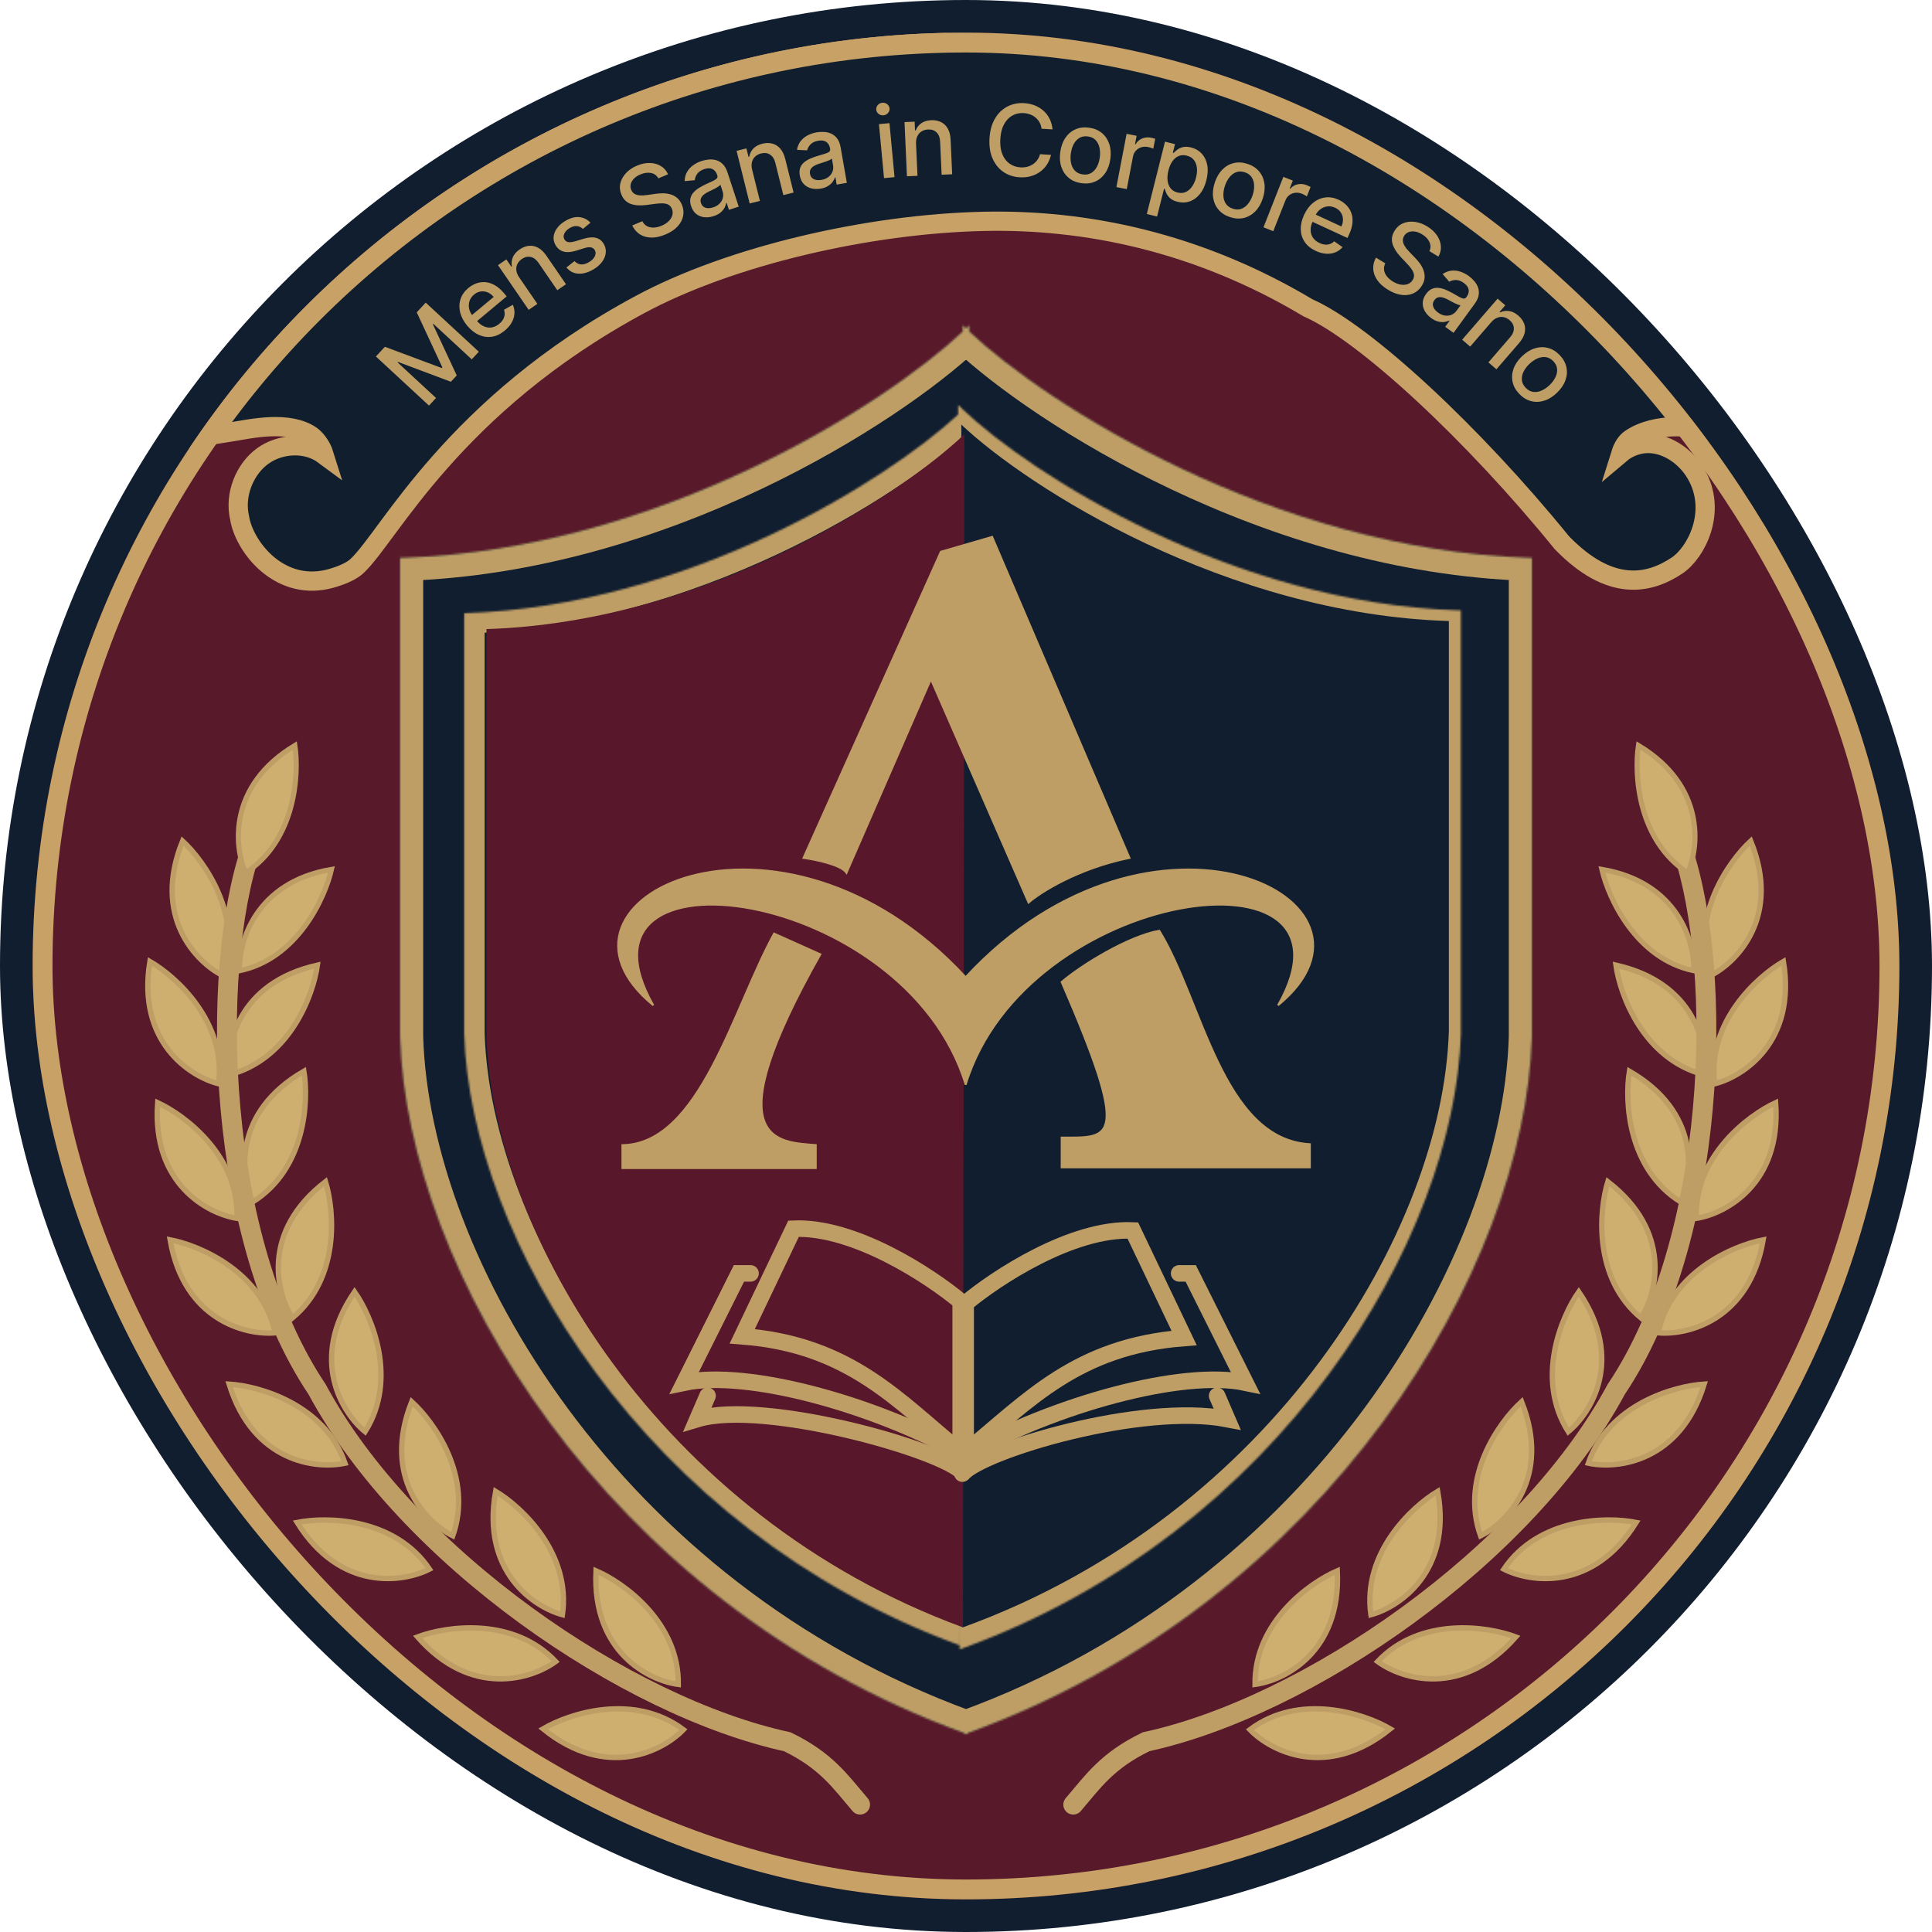 <svg width="1024" height="1024" viewBox="0 0 1024 1024" fill="none" xmlns="http://www.w3.org/2000/svg">
<g clip-path="url(#clip0_377_500)">
<rect width="1024" height="1024" rx="512" fill="#111E2F"/>
<g clip-path="url(#clip1_377_500)">
<rect x="17.3" y="17.3" width="989.4" height="989.4" rx="494.7" fill="#58192B"/>
<mask id="path-4-inside-1_377_500" fill="white">
<path d="M513.752 175.686C534.017 194.814 574.073 223.592 625.921 248.186C678.225 272.995 742.418 293.495 810.275 295.588L811.975 295.641V549.682L811.975 549.708C808.326 672.232 704.143 848.763 513.506 918.385L512.843 918.626V919.244L511.998 918.936L511.153 919.244L511.152 918.626L510.49 918.385C319.853 848.763 215.67 672.232 212.021 549.708L212.02 549.682V295.641L213.721 295.588C281.578 293.495 345.771 272.995 398.075 248.186C449.922 223.592 489.978 194.814 510.243 175.686L510.239 172.344L511.998 174.019L513.757 172.344L513.752 175.686Z"/>
</mask>
<path d="M513.752 175.686C534.017 194.814 574.073 223.592 625.921 248.186C678.225 272.995 742.418 293.495 810.275 295.588L811.975 295.641V549.682L811.975 549.708C808.326 672.232 704.143 848.763 513.506 918.385L512.843 918.626V919.244L511.998 918.936L511.153 919.244L511.152 918.626L510.49 918.385C319.853 848.763 215.67 672.232 212.021 549.708L212.02 549.682V295.641L213.721 295.588C281.578 293.495 345.771 272.995 398.075 248.186C449.922 223.592 489.978 194.814 510.243 175.686L510.239 172.344L511.998 174.019L513.757 172.344L513.752 175.686Z" fill="#111E2F"/>
<path d="M513.752 175.686L501.472 175.668L501.464 180.973L505.323 184.615L513.752 175.686ZM625.921 248.186L620.658 259.28L620.658 259.28L625.921 248.186ZM810.275 295.588L810.656 283.314L810.654 283.314L810.275 295.588ZM811.975 295.641H824.255V283.736L812.356 283.367L811.975 295.641ZM811.975 549.682L824.247 550.136L824.255 549.909V549.682H811.975ZM811.975 549.708L799.703 549.254L799.701 549.298L799.7 549.343L811.975 549.708ZM513.506 918.385L517.704 929.925L517.711 929.922L517.718 929.919L513.506 918.385ZM512.843 918.626L508.645 907.086L500.563 910.026V918.626H512.843ZM512.843 919.244L508.629 930.778L525.122 936.804V919.244H512.843ZM511.998 918.936L516.212 907.401L511.998 905.862L507.784 907.401L511.998 918.936ZM511.153 919.244L498.873 919.264L498.901 936.794L515.367 930.778L511.153 919.244ZM511.152 918.626L523.432 918.607L523.418 910.025L515.356 907.088L511.152 918.626ZM510.49 918.385L506.278 929.919L506.287 929.923L510.49 918.385ZM212.021 549.708L224.296 549.343L224.294 549.298L224.293 549.254L212.021 549.708ZM212.02 549.682H199.741V549.909L199.749 550.136L212.02 549.682ZM212.02 295.641L211.64 283.367L199.741 283.736V295.641H212.02ZM213.721 295.588L213.342 283.314L213.34 283.314L213.721 295.588ZM398.075 248.186L403.338 259.28L403.338 259.28L398.075 248.186ZM510.243 175.686L518.672 184.616L522.529 180.975L522.523 175.671L510.243 175.686ZM510.239 172.344L518.707 163.451L497.926 143.662L497.959 172.358L510.239 172.344ZM511.998 174.019L503.53 182.911L511.998 190.975L520.466 182.911L511.998 174.019ZM513.757 172.344L526.037 172.362L526.078 143.654L505.289 163.451L513.757 172.344ZM513.752 175.686L505.323 184.615C526.67 204.765 567.846 234.229 620.658 259.28L625.921 248.186L631.184 237.091C580.301 212.955 541.364 184.863 522.181 166.756L513.752 175.686ZM625.921 248.186L620.658 259.28C674.009 284.587 739.885 305.702 809.897 307.862L810.275 295.588L810.654 283.314C744.951 281.287 682.441 261.404 631.184 237.091L625.921 248.186ZM810.275 295.588L809.895 307.862L811.595 307.915L811.975 295.641L812.356 283.367L810.656 283.314L810.275 295.588ZM811.975 295.641H799.696V549.682H811.975H824.255V295.641H811.975ZM811.975 549.682L799.704 549.227L799.703 549.254L811.975 549.708L824.246 550.163L824.247 550.136L811.975 549.682ZM811.975 549.708L799.7 549.343C796.208 666.631 695.416 838.877 509.293 906.85L513.506 918.385L517.718 929.919C712.87 858.649 820.444 677.833 824.249 550.074L811.975 549.708ZM513.506 918.385L509.308 906.845L508.645 907.086L512.843 918.626L517.041 930.166L517.704 929.925L513.506 918.385ZM512.843 918.626H500.563V919.244H512.843H525.122V918.626H512.843ZM512.843 919.244L517.056 907.71L516.212 907.401L511.998 918.936L507.784 930.47L508.629 930.778L512.843 919.244ZM511.998 918.936L507.784 907.401L506.94 907.71L511.153 919.244L515.367 930.778L516.212 930.47L511.998 918.936ZM511.153 919.244L523.433 919.225L523.432 918.607L511.152 918.626L498.872 918.645L498.873 919.264L511.153 919.244ZM511.152 918.626L515.356 907.088L514.694 906.847L510.49 918.385L506.287 929.923L506.949 930.164L511.152 918.626ZM510.49 918.385L514.703 906.85C328.58 838.877 227.788 666.631 224.296 549.343L212.021 549.708L199.747 550.074C203.551 677.834 311.126 858.649 506.278 929.919L510.49 918.385ZM212.021 549.708L224.293 549.254L224.292 549.227L212.02 549.682L199.749 550.136L199.75 550.163L212.021 549.708ZM212.02 549.682H224.3V295.641H212.02H199.741V549.682H212.02ZM212.02 295.641L212.401 307.915L214.101 307.862L213.721 295.588L213.34 283.314L211.64 283.367L212.02 295.641ZM213.721 295.588L214.099 307.862C284.111 305.702 349.987 284.587 403.338 259.28L398.075 248.186L392.812 237.091C341.555 261.404 279.045 281.287 213.342 283.314L213.721 295.588ZM398.075 248.186L403.338 259.28C456.15 234.229 497.325 204.765 518.672 184.616L510.243 175.686L501.814 166.756C482.631 184.863 443.694 212.955 392.812 237.091L398.075 248.186ZM510.243 175.686L522.523 175.671L522.519 172.329L510.239 172.344L497.959 172.358L497.963 175.7L510.243 175.686ZM510.239 172.344L501.771 181.237L503.53 182.911L511.998 174.019L520.466 165.126L518.707 163.451L510.239 172.344ZM511.998 174.019L520.466 182.911L522.225 181.237L513.757 172.344L505.289 163.451L503.53 165.126L511.998 174.019ZM513.757 172.344L501.477 172.326L501.472 175.668L513.752 175.686L526.032 175.703L526.037 172.362L513.757 172.344Z" fill="#BF9E65" mask="url(#path-4-inside-1_377_500)"/>
<mask id="path-6-inside-2_377_500" fill="white">
<path d="M510.456 217.121C528.195 234.01 563.794 259.687 609.995 281.602C656.185 303.512 712.876 321.616 772.802 323.464L774.303 323.51V547.881C771.081 656.084 679.075 811.982 510.72 873.466L508.642 874.225L508.639 872.013L508.612 850.87L508.587 872.011C340.801 810.735 249.223 655.378 246.021 547.835V325.013C364.728 321.351 470.62 254.208 507.84 219.696L507.839 218.245L507.834 214.625L510.456 217.121Z"/>
</mask>
<path d="M510.456 217.121L517.934 209.267L517.933 209.267L510.456 217.121ZM609.995 281.602L605.347 291.4L605.347 291.4L609.995 281.602ZM772.802 323.464L772.467 334.303L772.47 334.304L772.802 323.464ZM774.303 323.51H785.147V312.992L774.634 312.671L774.303 323.51ZM774.303 547.881L785.142 548.204L785.147 548.043V547.881H774.303ZM510.72 873.466L514.439 883.653L514.44 883.652L510.72 873.466ZM508.642 874.225L497.797 874.239L497.818 889.722L512.361 884.412L508.642 874.225ZM508.639 872.013L497.794 872.026L497.794 872.027L508.639 872.013ZM508.612 850.87L519.457 850.857L497.768 850.857L508.612 850.87ZM508.587 872.011L504.867 882.197L519.413 887.51L519.431 872.024L508.587 872.011ZM246.021 547.835H235.177V547.997L235.182 548.158L246.021 547.835ZM246.021 325.013L245.687 314.174L235.177 314.498V325.013H246.021ZM507.84 219.696L515.213 227.647L518.687 224.426L518.684 219.688L507.84 219.696ZM507.839 218.245L518.683 218.238L518.683 218.231L507.839 218.245ZM507.834 214.625L515.311 206.771L496.955 189.297L496.989 214.64L507.834 214.625ZM510.456 217.121L502.978 224.975C521.689 242.79 558.293 269.08 605.347 291.4L609.995 281.602L614.643 271.804C569.296 250.294 534.701 225.231 517.934 209.267L510.456 217.121ZM609.995 281.602L605.347 291.4C652.462 313.748 710.638 332.396 772.467 334.303L772.802 323.464L773.136 312.625C715.113 310.835 659.909 293.275 614.643 271.804L609.995 281.602ZM772.802 323.464L772.47 334.304L773.971 334.349L774.303 323.51L774.634 312.671L773.133 312.625L772.802 323.464ZM774.303 323.51H763.458V547.881H774.303H785.147V323.51H774.303ZM774.303 547.881L763.463 547.558C760.379 651.138 671.368 803.251 506.999 863.28L510.72 873.466L514.44 883.652C686.782 820.712 781.783 661.031 785.142 548.204L774.303 547.881ZM510.72 873.466L507 863.279L504.922 864.038L508.642 874.225L512.361 884.412L514.439 883.653L510.72 873.466ZM508.642 874.225L519.486 874.21L519.483 871.999L508.639 872.013L497.794 872.027L497.797 874.239L508.642 874.225ZM508.639 872.013L519.483 871.999L519.457 850.857L508.612 850.87L497.768 850.884L497.794 872.026L508.639 872.013ZM508.612 850.87L497.768 850.857L497.742 871.998L508.587 872.011L519.431 872.024L519.457 850.883L508.612 850.87ZM508.587 872.011L512.307 861.825C348.508 802.004 259.925 650.432 256.861 547.512L246.021 547.835L235.182 548.158C238.521 660.324 333.094 819.465 504.867 882.197L508.587 872.011ZM246.021 547.835H256.866V325.013H246.021H235.177V547.835H246.021ZM246.021 325.013L246.356 335.852C368.391 332.088 476.668 263.39 515.213 227.647L507.84 219.696L500.466 211.744C464.573 245.027 361.066 310.615 245.687 314.174L246.021 325.013ZM507.84 219.696L518.684 219.688L518.683 218.238L507.839 218.245L496.994 218.253L496.995 219.703L507.84 219.696ZM507.839 218.245L518.683 218.231L518.678 214.611L507.834 214.625L496.989 214.64L496.994 218.26L507.839 218.245ZM507.834 214.625L500.357 222.48L502.979 224.976L510.456 217.121L517.933 209.267L515.311 206.771L507.834 214.625Z" fill="#BF9E65" mask="url(#path-6-inside-2_377_500)"/>
<path d="M767.921 329.156C649.796 325.535 544.603 258.239 509.521 225.044L510.307 862.544C674.929 802.792 764.78 651.301 767.921 546.434V329.156Z" fill="#111E2F"/>
<path d="M257.853 333.423C373.648 329.831 476.764 263.073 511.153 230.144L510.383 862.544C349.011 803.27 260.933 652.991 257.853 548.963V333.423Z" fill="#58172B"/>
<path d="M509.188 689.831V769.649C475.857 742.458 450.42 712.636 393.407 708.25L420.598 651.238C452.876 649.834 493.107 676.382 509.188 689.831Z" stroke="#BF9E65" stroke-width="8.771" stroke-linecap="round"/>
<path d="M511.819 690.744V769.649C545.15 742.471 570.587 713.538 627.6 709.154L600.409 652.168C568.131 650.765 527.9 677.301 511.819 690.744Z" stroke="#BF9E65" stroke-width="8.771" stroke-linecap="round"/>
<path d="M624.969 674.92H631.109L660.054 732.81C626.723 725.793 559.184 744.213 510.942 771.404" stroke="#BF9E65" stroke-width="8.771" stroke-linecap="round"/>
<path d="M397.793 674.92H391.653L362.708 732.81C396.038 725.793 463.577 744.213 511.819 771.404" stroke="#BF9E65" stroke-width="8.771" stroke-linecap="round"/>
<path d="M375.019 739.827L369.723 752.107C404.808 741.581 499.86 768.356 510.452 780.636" stroke="#BF9E65" stroke-width="8.771" stroke-linecap="round"/>
<path d="M645.108 739.827L650.403 752.107C604.793 743.335 520.655 768.772 510.063 781.052" stroke="#BF9E65" stroke-width="8.771" stroke-linecap="round"/>
<path d="M511.819 517.942C610.619 411.086 745.913 476.775 677.376 532.831C727.22 445.245 543.863 469.769 511.819 574.873V517.942Z" fill="#BF9E65"/>
<path d="M511.819 517.942C610.619 411.086 745.913 476.775 677.376 532.831C727.22 445.245 543.863 469.769 511.819 574.873V517.942Z" stroke="#BF9E65"/>
<path d="M511.819 517.942C413.019 411.086 277.726 476.775 346.263 532.831C296.418 445.245 479.776 469.769 511.819 574.873V517.942Z" fill="#BF9E65"/>
<path d="M511.819 517.942C413.019 411.086 277.726 476.775 346.263 532.831C296.418 445.245 479.776 469.769 511.819 574.873V517.942Z" stroke="#BF9E65"/>
<path d="M598.655 454.707C571.288 460.32 551.582 472.834 545.15 478.389L493.399 359.977L448.666 462.601C445.859 458.391 432.293 455.584 425.861 454.707L498.662 292.438L525.853 284.544L598.655 454.707Z" fill="#BF9E65"/>
<path d="M614.443 493.3C598.304 496.107 573.218 511.428 562.693 520.491C599.532 605.573 589.006 602.941 562.693 602.941V618.73H694.262V606.45C647.774 603.818 637.248 530.14 614.443 493.3Z" fill="#BF9E65"/>
<path d="M598.655 454.707C571.288 460.32 551.582 472.834 545.15 478.389L493.399 359.977L448.666 462.601C445.859 458.391 432.293 455.584 425.861 454.707L498.662 292.438L525.853 284.544L598.655 454.707Z" stroke="#BF9E65"/>
<path d="M614.443 493.3C598.304 496.107 573.218 511.428 562.693 520.491C599.532 605.573 589.006 602.941 562.693 602.941V618.73H694.262V606.45C647.774 603.818 637.248 530.14 614.443 493.3Z" stroke="#BF9E65"/>
<path d="M329.377 619.607V606.45C370.602 606.45 388.144 533.648 410.072 494.177L435.509 505.58C378.496 606.45 412.704 604.696 432.878 606.45V619.607H329.377Z" fill="#BF9E65"/>
<g filter="url(#filter0_d_377_500)">
<path d="M175.691 453.987C172.212 469.231 157.603 501.316 126.997 507.703C126.382 492.651 135.259 460.834 175.691 453.987Z" fill="#CFAF70" stroke="#BF9E65" stroke-width="2.721" stroke-linecap="round"/>
<path d="M96.785 438.976C108.542 449.806 129.239 479.216 117.969 510.21C104.109 503.192 80.468 479.121 96.785 438.976Z" fill="#CFAF70" stroke="#BF9E65" stroke-width="2.847" stroke-linecap="round"/>
<path d="M79.466 502.813C93.326 510.78 120.011 534.892 115.871 567.609C100.802 563.826 72.424 545.569 79.466 502.813Z" fill="#CFAF70" stroke="#BF9E65" stroke-width="2.847" stroke-linecap="round"/>
<path d="M83.586 577.656C98.102 584.355 126.833 605.992 125.628 638.949C110.281 636.523 80.388 620.87 83.586 577.656Z" fill="#CFAF70" stroke="#BF9E65" stroke-width="2.847" stroke-linecap="round"/>
<path d="M90.177 650.339C105.885 653.322 139.004 667.355 145.825 699.621C130.348 700.985 97.551 693.039 90.177 650.339Z" fill="#CFAF70" stroke="#BF9E65" stroke-width="2.847" stroke-linecap="round"/>
<path d="M121.458 726.816C137.415 727.804 172.036 737.568 182.857 768.722C167.674 772.018 134.138 768.252 121.458 726.816Z" fill="#CFAF70" stroke="#BF9E65" stroke-width="2.847" stroke-linecap="round"/>
<path d="M157.509 800.13C173.185 796.988 209.154 797.537 227.617 824.867C213.79 831.951 180.411 836.921 157.509 800.13Z" fill="#CFAF70" stroke="#BF9E65" stroke-width="2.847" stroke-linecap="round"/>
<path d="M221.31 860.801C236.269 855.159 271.85 849.87 294.504 873.846C282.01 883.077 249.879 893.392 221.31 860.801Z" fill="#CFAF70" stroke="#BF9E65" stroke-width="2.847" stroke-linecap="round"/>
<path d="M287.853 909.529C301.634 901.427 335.798 890.167 362.2 909.943C351.458 921.164 321.55 936.79 287.853 909.529Z" fill="#CFAF70" stroke="#BF9E65" stroke-width="2.847" stroke-linecap="round"/>
<path d="M315.911 825.767C330.594 832.091 359.87 852.985 359.511 885.961C344.108 883.93 313.822 869.048 315.911 825.767Z" fill="#CFAF70" stroke="#BF9E65" stroke-width="2.847" stroke-linecap="round"/>
<path d="M262.71 783.665C276.443 791.848 302.745 816.377 298.09 849.025C283.082 845.005 254.996 826.304 262.71 783.665Z" fill="#CFAF70" stroke="#BF9E65" stroke-width="2.847" stroke-linecap="round"/>
<path d="M218.228 736.134C230.071 746.871 250.999 776.115 239.975 807.198C226.06 800.29 202.229 776.406 218.228 736.134Z" fill="#CFAF70" stroke="#BF9E65" stroke-width="2.847" stroke-linecap="round"/>
<path d="M187.926 677.91C197.115 690.988 211.094 724.118 193.499 752.015C181.445 742.216 163.455 713.677 187.926 677.91Z" fill="#CFAF70" stroke="#BF9E65" stroke-width="2.847" stroke-linecap="round"/>
<path d="M172.513 619.523C177.223 634.795 180.31 670.619 154.971 691.74C146.524 678.705 138.207 646.014 172.513 619.523Z" fill="#CFAF70" stroke="#BF9E65" stroke-width="2.847" stroke-linecap="round"/>
<path d="M161.066 560.988C163.688 576.752 161.946 612.666 134.006 630.205C127.381 616.157 123.519 582.647 161.066 560.988Z" fill="#CFAF70" stroke="#BF9E65" stroke-width="2.847" stroke-linecap="round"/>
<path d="M168.221 504.75C166.026 520.58 153.663 554.346 121.765 562.771C119.627 547.389 125.924 514.25 168.221 504.75Z" fill="#CFAF70" stroke="#BF9E65" stroke-width="2.847" stroke-linecap="round"/>
<path d="M132.937 443.584C111 508.492 114.507 649.709 168.037 729.528C216.051 818.552 332.135 897.936 417.255 916.356C438.074 926.472 445.336 937.407 455.866 949.687" stroke="#BF9E65" stroke-width="10.525" stroke-linecap="round"/>
<path d="M156.286 388.329C158.611 403.612 156.648 438.5 130.193 455.79C124.085 442.211 120.753 409.709 156.286 388.329Z" fill="#CFAF70" stroke="#BF9E65" stroke-width="2.722" stroke-linecap="round"/>
</g>
<g filter="url(#filter1_d_377_500)">
<path d="M849.017 453.987C852.496 469.231 867.105 501.316 897.711 507.703C898.326 492.651 889.449 460.834 849.017 453.987Z" fill="#CFAF70" stroke="#BF9E65" stroke-width="2.721" stroke-linecap="round"/>
<path d="M927.923 438.976C916.166 449.806 895.469 479.216 906.739 510.21C920.599 503.192 944.24 479.121 927.923 438.976Z" fill="#CFAF70" stroke="#BF9E65" stroke-width="2.847" stroke-linecap="round"/>
<path d="M945.242 502.813C931.382 510.78 904.696 534.892 908.837 567.609C923.906 563.826 952.283 545.569 945.242 502.813Z" fill="#CFAF70" stroke="#BF9E65" stroke-width="2.847" stroke-linecap="round"/>
<path d="M941.121 577.656C926.606 584.355 897.875 605.992 899.08 638.949C914.426 636.523 944.32 620.87 941.121 577.656Z" fill="#CFAF70" stroke="#BF9E65" stroke-width="2.847" stroke-linecap="round"/>
<path d="M934.53 650.339C918.823 653.322 885.703 667.355 878.882 699.621C894.359 700.985 927.157 693.039 934.53 650.339Z" fill="#CFAF70" stroke="#BF9E65" stroke-width="2.847" stroke-linecap="round"/>
<path d="M903.25 726.816C887.292 727.804 852.671 737.568 841.85 768.722C857.033 772.018 890.57 768.252 903.25 726.816Z" fill="#CFAF70" stroke="#BF9E65" stroke-width="2.847" stroke-linecap="round"/>
<path d="M867.199 800.13C851.522 796.988 815.554 797.537 797.091 824.867C810.917 831.951 844.296 836.921 867.199 800.13Z" fill="#CFAF70" stroke="#BF9E65" stroke-width="2.847" stroke-linecap="round"/>
<path d="M803.397 860.801C788.439 855.159 752.857 849.87 730.204 873.846C742.698 883.077 774.829 893.392 803.397 860.801Z" fill="#CFAF70" stroke="#BF9E65" stroke-width="2.847" stroke-linecap="round"/>
<path d="M736.855 909.529C723.073 901.427 688.91 890.167 662.508 909.943C673.25 921.164 703.158 936.79 736.855 909.529Z" fill="#CFAF70" stroke="#BF9E65" stroke-width="2.847" stroke-linecap="round"/>
<path d="M708.797 825.767C694.114 832.091 664.838 852.985 665.196 885.961C680.6 883.93 710.885 869.048 708.797 825.767Z" fill="#CFAF70" stroke="#BF9E65" stroke-width="2.847" stroke-linecap="round"/>
<path d="M761.998 783.665C748.265 791.848 721.963 816.377 726.618 849.025C741.626 845.005 769.712 826.304 761.998 783.665Z" fill="#CFAF70" stroke="#BF9E65" stroke-width="2.847" stroke-linecap="round"/>
<path d="M806.479 736.134C794.637 746.871 773.708 776.115 784.733 807.198C798.648 800.29 822.479 776.406 806.479 736.134Z" fill="#CFAF70" stroke="#BF9E65" stroke-width="2.847" stroke-linecap="round"/>
<path d="M836.781 677.91C827.592 690.988 813.613 724.118 831.209 752.015C843.263 742.216 861.253 713.677 836.781 677.91Z" fill="#CFAF70" stroke="#BF9E65" stroke-width="2.847" stroke-linecap="round"/>
<path d="M852.195 619.523C847.484 634.795 844.398 670.619 869.736 691.74C878.183 678.705 886.501 646.014 852.195 619.523Z" fill="#CFAF70" stroke="#BF9E65" stroke-width="2.847" stroke-linecap="round"/>
<path d="M863.642 560.988C861.02 576.752 862.762 612.666 890.702 630.205C897.326 616.157 901.189 582.647 863.642 560.988Z" fill="#CFAF70" stroke="#BF9E65" stroke-width="2.847" stroke-linecap="round"/>
<path d="M856.487 504.75C858.681 520.58 871.045 554.346 902.943 562.771C905.081 547.389 898.783 514.25 856.487 504.75Z" fill="#CFAF70" stroke="#BF9E65" stroke-width="2.847" stroke-linecap="round"/>
<path d="M891.77 443.584C913.708 508.492 910.2 649.709 856.67 729.528C808.656 818.552 692.573 897.936 607.453 916.356C586.634 926.472 579.372 937.407 568.842 949.687" stroke="#BF9E65" stroke-width="10.525" stroke-linecap="round"/>
<path d="M868.421 388.329C866.096 403.612 868.06 438.5 894.515 455.79C900.623 442.211 903.955 409.709 868.421 388.329Z" fill="#CFAF70" stroke="#BF9E65" stroke-width="2.722" stroke-linecap="round"/>
</g>
<path d="M116.958 220.906C232.235 71.071 393.71 0.403 556.418 13.805L558.332 13.966L558.493 13.98L558.653 14.004C604.91 20.98 634.185 25.607 660.938 33.575C687.787 41.573 711.939 52.884 748.154 72.992C795.212 97.374 835.668 135.045 864.133 166.263C878.398 181.909 889.712 196 897.398 206.103C901.242 211.155 904.182 215.215 906.135 217.98C907.111 219.361 907.844 220.423 908.321 221.128C908.557 221.477 908.742 221.753 908.865 221.943C908.911 222.013 908.999 222.15 909.078 222.282C909.097 222.314 909.153 222.411 909.218 222.534C909.255 222.607 909.348 222.803 909.403 222.93C909.509 223.205 909.78 224.454 909.771 225.44C908.052 228.746 903.081 229.738 901.756 229.067C901.459 228.84 901.064 228.479 900.951 228.361C900.92 228.327 900.892 228.293 900.865 228.262C900.794 228.217 900.639 228.124 900.363 227.998C899.735 227.712 898.78 227.388 897.49 227.092C894.92 226.502 891.453 226.121 887.54 226.171C879.617 226.273 870.743 228.121 864.218 232.585C861.954 234.134 860.195 236.813 859.098 240.316C862.243 237.66 865.814 236.298 868.662 235.623C880.155 232.9 892.584 240.31 898.89 251.095C904.862 261.309 904.672 271.992 901.941 280.682C899.273 289.174 893.991 296.36 888.798 299.79C881.781 304.424 872.96 308.327 862.355 307.32C851.761 306.313 840.356 300.501 827.936 287.756L827.774 287.591L827.629 287.411C804.58 259.03 778.607 231.296 754.521 208.951C730.293 186.476 708.415 169.87 693.521 163.261L693.242 163.137L692.979 162.98C634.319 128.006 574.843 116.15 521.455 117.315C460.285 118.649 387.197 135.599 339.312 161.347C289.634 188.058 256.305 218.823 233.396 244.735C221.929 257.703 213.059 269.471 206.001 278.991C199.132 288.257 193.549 296.032 189.048 300.164C186.682 302.337 183.018 303.995 179.977 305.117C176.812 306.285 173.432 307.188 170.996 307.549C158.059 309.601 147.425 304.398 140.009 297.388C132.823 290.596 128.164 281.666 127.047 274.738C124.034 262.204 129.763 248.543 139.267 241.685C148.251 235.201 162.087 233.927 171.894 241.217C170.189 235.69 166.636 232.049 164.87 230.841C159.196 226.959 151.594 225.857 143.454 226.168C135.303 226.48 127.668 228.126 121.795 229.053L109.154 231.049L116.958 220.906Z" fill="#101E2E" stroke="#C7A166" stroke-width="10.2" stroke-linecap="round"/>
<path d="M199.24 188.949L204.005 183.797L234.162 195.07L234.467 194.741L220.881 165.552L225.646 160.4L253.783 186.426L250.047 190.465L229.686 171.632L229.445 171.893L242.089 198.986L238.988 202.338L210.979 191.829L210.738 192.09L231.112 210.935L227.376 214.974L199.24 188.949ZM267.58 175.178C265.406 176.993 263.145 178.091 260.799 178.474C258.454 178.838 256.148 178.528 253.881 177.545C251.615 176.543 249.526 174.898 247.615 172.609C245.729 170.349 244.487 168.005 243.891 165.577C243.304 163.141 243.369 160.804 244.084 158.566C244.809 156.319 246.196 154.34 248.246 152.629C249.491 151.59 250.87 150.789 252.382 150.225C253.894 149.662 255.483 149.433 257.148 149.538C258.812 149.644 260.5 150.177 262.212 151.137C263.916 152.088 265.603 153.564 267.274 155.566L268.545 157.089L251.003 171.732L248.317 168.513L261.649 157.384C260.706 156.254 259.64 155.445 258.453 154.957C257.258 154.46 256.032 154.305 254.775 154.493C253.527 154.673 252.348 155.227 251.237 156.154C250.03 157.161 249.224 158.338 248.82 159.683C248.417 161.011 248.367 162.353 248.67 163.709C248.974 165.047 249.586 166.267 250.506 167.369L252.604 169.883C253.836 171.358 255.142 172.397 256.522 172.999C257.912 173.594 259.305 173.773 260.699 173.535C262.086 173.288 263.406 172.641 264.661 171.593C265.475 170.914 266.121 170.179 266.6 169.39C267.07 168.591 267.354 167.753 267.451 166.875C267.548 165.998 267.437 165.107 267.12 164.202L271.798 161.541C272.472 163.01 272.763 164.546 272.671 166.15C272.582 167.736 272.113 169.306 271.264 170.86C270.417 172.395 269.189 173.835 267.58 175.178ZM275.166 146.992L284.823 161.065L280.209 164.231L263.945 140.529L268.373 137.49L271.021 141.348L271.314 141.146C270.998 139.517 271.16 137.923 271.8 136.364C272.45 134.798 273.665 133.405 275.445 132.183C277.06 131.075 278.708 130.444 280.387 130.29C282.06 130.126 283.686 130.478 285.265 131.346C286.845 132.214 288.305 133.625 289.646 135.58L299.991 150.656L295.377 153.822L285.414 139.302C284.235 137.584 282.866 136.548 281.307 136.195C279.742 135.832 278.177 136.187 276.614 137.26C275.544 137.994 274.751 138.879 274.235 139.913C273.73 140.941 273.543 142.068 273.673 143.295C273.807 144.504 274.305 145.737 275.166 146.992ZM312.964 118.024L308.996 121.309C308.492 120.849 307.894 120.478 307.203 120.196C306.523 119.908 305.754 119.792 304.897 119.848C304.039 119.905 303.106 120.219 302.097 120.792C300.719 121.574 299.744 122.536 299.173 123.678C298.596 124.809 298.581 125.858 299.129 126.823C299.603 127.659 300.295 128.156 301.202 128.315C302.11 128.474 303.346 128.325 304.908 127.868L309.397 126.526C311.999 125.752 314.178 125.598 315.935 126.064C317.692 126.53 319.072 127.647 320.076 129.416C320.926 130.913 321.249 132.494 321.046 134.159C320.848 135.806 320.167 137.398 319.002 138.935C317.847 140.465 316.261 141.803 314.243 142.948C311.444 144.537 308.821 145.237 306.375 145.048C303.923 144.847 301.868 143.754 300.21 141.768L304.507 138.382C305.496 139.442 306.625 140.028 307.893 140.14C309.156 140.241 310.519 139.876 311.984 139.045C313.579 138.139 314.666 137.085 315.245 135.881C315.818 134.666 315.831 133.576 315.282 132.61C314.839 131.829 314.173 131.339 313.286 131.14C312.409 130.935 311.297 131.035 309.949 131.441L305.191 132.916C302.557 133.708 300.351 133.841 298.574 133.314C296.809 132.782 295.421 131.625 294.411 129.846C293.573 128.37 293.253 126.845 293.449 125.27C293.645 123.696 294.295 122.186 295.398 120.743C296.495 119.288 297.981 118.028 299.859 116.962C302.56 115.429 305.019 114.808 307.236 115.099C309.447 115.379 311.356 116.354 312.964 118.024ZM348.942 94.53C348.072 92.973 346.782 92.026 345.071 91.688C343.355 91.339 341.485 91.589 339.46 92.438C338.01 93.046 336.853 93.802 335.987 94.706C335.117 95.599 334.555 96.565 334.301 97.605C334.054 98.629 334.14 99.641 334.56 100.642C334.912 101.482 335.412 102.125 336.058 102.571C336.717 103.012 337.455 103.304 338.273 103.448C339.098 103.576 339.942 103.621 340.806 103.583C341.664 103.534 342.475 103.451 343.238 103.334L347.066 102.784C348.309 102.588 349.622 102.477 351.005 102.451C352.388 102.426 353.748 102.587 355.083 102.933C356.419 103.279 357.636 103.892 358.735 104.77C359.846 105.644 360.734 106.875 361.4 108.462C362.239 110.464 362.467 112.459 362.083 114.447C361.71 116.429 360.734 118.279 359.155 119.997C357.587 121.71 355.422 123.145 352.661 124.303C350.014 125.413 347.549 125.953 345.263 125.924C342.978 125.895 340.966 125.338 339.226 124.255C337.482 123.16 336.106 121.573 335.098 119.492L340.448 117.249C341.087 118.482 341.948 119.373 343.03 119.92C344.118 120.451 345.319 120.685 346.632 120.622C347.951 120.542 349.295 120.215 350.665 119.641C352.172 119.009 353.413 118.211 354.389 117.247C355.372 116.267 356.024 115.209 356.345 114.072C356.662 112.925 356.58 111.776 356.097 110.625C355.658 109.578 354.999 108.847 354.121 108.43C353.255 108.009 352.223 107.792 351.028 107.779C349.843 107.762 348.548 107.852 347.143 108.049L342.489 108.661C339.335 109.077 336.616 108.885 334.332 108.084C332.06 107.278 330.407 105.644 329.374 103.182C328.52 101.145 328.327 99.136 328.795 97.154C329.263 95.172 330.264 93.366 331.798 91.735C333.328 90.092 335.278 88.774 337.648 87.78C340.042 86.776 342.329 86.311 344.511 86.383C346.704 86.451 348.638 87 350.314 88.028C351.986 89.046 353.242 90.494 354.085 92.373L348.942 94.53ZM378.264 114.546C376.533 115.115 374.863 115.308 373.254 115.128C371.642 114.935 370.224 114.357 369.001 113.392C367.79 112.424 366.891 111.045 366.303 109.255C365.797 107.715 365.677 106.349 365.943 105.159C366.208 103.968 366.75 102.917 367.567 102.006C368.383 101.094 369.365 100.285 370.513 99.58C371.66 98.875 372.854 98.234 374.096 97.655C375.669 96.928 376.946 96.338 377.927 95.885C378.903 95.42 379.576 94.969 379.945 94.533C380.314 94.097 380.393 93.558 380.183 92.918L380.142 92.794C379.632 91.241 378.799 90.182 377.641 89.617C376.496 89.047 375.063 89.045 373.345 89.609C371.555 90.197 370.275 91.057 369.504 92.19C368.742 93.307 368.322 94.41 368.247 95.499L362.877 96.001C362.924 94.147 363.35 92.524 364.153 91.131C364.964 89.722 366.041 88.541 367.382 87.588C368.72 86.624 370.213 85.871 371.861 85.33C372.951 84.972 374.15 84.722 375.456 84.582C376.771 84.426 378.072 84.511 379.361 84.837C380.662 85.158 381.862 85.834 382.962 86.865C384.058 87.884 384.933 89.389 385.587 91.38L391.543 109.516L386.351 111.221L385.125 107.487L384.911 107.557C384.793 108.358 384.5 109.203 384.03 110.092C383.561 110.982 382.858 111.823 381.924 112.616C380.989 113.408 379.769 114.052 378.264 114.546ZM378.018 109.9C379.488 109.417 380.649 108.714 381.502 107.791C382.366 106.863 382.917 105.842 383.154 104.726C383.4 103.595 383.346 102.49 382.992 101.412L381.836 97.891C381.708 98.143 381.399 98.441 380.908 98.786C380.426 99.116 379.86 99.453 379.211 99.797C378.559 100.129 377.922 100.45 377.301 100.759C376.677 101.056 376.155 101.306 375.736 101.509C374.747 101.978 373.877 102.507 373.125 103.096C372.384 103.68 371.855 104.347 371.536 105.095C371.225 105.827 371.225 106.668 371.536 107.616C371.968 108.932 372.781 109.768 373.975 110.124C375.165 110.469 376.513 110.394 378.018 109.9ZM398.651 89.936L402.769 106.499L397.339 107.849L390.403 79.953L395.615 78.657L396.744 83.198L397.089 83.112C397.364 81.475 398.074 80.039 399.219 78.802C400.376 77.563 402.003 76.683 404.097 76.162C405.998 75.69 407.762 75.675 409.39 76.119C411.014 76.551 412.414 77.45 413.589 78.816C414.765 80.183 415.638 82.016 416.21 84.316L420.622 102.06L415.192 103.41L410.942 86.32C410.44 84.298 409.52 82.849 408.184 81.973C406.844 81.085 405.255 80.869 403.414 81.327C402.155 81.64 401.103 82.191 400.258 82.98C399.424 83.765 398.854 84.756 398.547 85.95C398.249 87.13 398.284 88.459 398.651 89.936ZM434.98 99.977C433.185 100.29 431.505 100.242 429.939 99.832C428.37 99.41 427.051 98.634 425.979 97.504C424.92 96.372 424.228 94.878 423.904 93.022C423.624 91.424 423.701 90.056 424.135 88.916C424.569 87.776 425.256 86.814 426.195 86.029C427.135 85.244 428.223 84.585 429.46 84.052C430.696 83.519 431.97 83.056 433.282 82.662C434.944 82.169 436.292 81.768 437.328 81.461C438.361 81.141 439.092 80.791 439.519 80.412C439.947 80.034 440.103 79.512 439.987 78.849L439.964 78.72C439.683 77.11 439.01 75.942 437.946 75.216C436.894 74.488 435.477 74.28 433.695 74.591C431.839 74.916 430.449 75.583 429.523 76.594C428.608 77.59 428.035 78.621 427.803 79.687L422.417 79.413C422.731 77.585 423.385 76.04 424.38 74.776C425.385 73.499 426.62 72.485 428.085 71.735C429.547 70.972 431.133 70.442 432.841 70.143C433.972 69.945 435.194 69.871 436.507 69.92C437.83 69.955 439.106 70.225 440.335 70.733C441.575 71.238 442.666 72.079 443.607 73.257C444.545 74.423 445.195 76.038 445.556 78.103L448.844 96.906L443.461 97.848L442.784 93.976L442.563 94.015C442.331 94.79 441.919 95.584 441.326 96.397C440.734 97.21 439.918 97.942 438.879 98.592C437.84 99.242 436.541 99.704 434.98 99.977ZM435.404 95.343C436.928 95.076 438.178 94.547 439.155 93.756C440.143 92.963 440.835 92.031 441.231 90.961C441.636 89.877 441.742 88.776 441.546 87.657L440.908 84.007C440.745 84.238 440.397 84.489 439.861 84.76C439.336 85.017 438.728 85.269 438.037 85.516C437.343 85.751 436.667 85.977 436.009 86.194C435.348 86.398 434.795 86.571 434.351 86.712C433.306 87.034 432.368 87.432 431.539 87.906C430.723 88.378 430.103 88.962 429.679 89.656C429.266 90.337 429.146 91.168 429.318 92.151C429.556 93.516 430.241 94.46 431.371 94.984C432.499 95.496 433.844 95.616 435.404 95.343ZM468.546 94.415L465.867 65.794L471.438 65.273L474.117 93.893L468.546 94.415ZM468.267 61.115C467.298 61.206 466.436 60.961 465.68 60.38C464.935 59.785 464.52 59.035 464.435 58.128C464.349 57.209 464.617 56.394 465.24 55.684C465.874 54.961 466.676 54.554 467.644 54.463C468.613 54.372 469.47 54.624 470.215 55.218C470.971 55.799 471.392 56.549 471.478 57.469C471.563 58.375 471.289 59.191 470.655 59.914C470.032 60.624 469.236 61.024 468.267 61.115ZM485.522 76.136L486.289 93.186L480.699 93.437L479.408 64.721L484.774 64.48L484.984 69.154L485.339 69.138C485.931 67.587 486.911 66.32 488.278 65.334C489.657 64.348 491.425 63.806 493.581 63.709C495.538 63.621 497.27 63.956 498.778 64.712C500.285 65.456 501.48 66.614 502.362 68.185C503.245 69.757 503.739 71.726 503.846 74.094L504.667 92.36L499.077 92.611L498.286 75.019C498.192 72.937 497.577 71.335 496.44 70.212C495.302 69.077 493.786 68.552 491.892 68.637C490.596 68.695 489.455 69.028 488.471 69.634C487.499 70.24 486.745 71.098 486.208 72.208C485.682 73.306 485.454 74.615 485.522 76.136ZM557.866 68.583L552.038 68.233C551.889 66.974 551.537 65.853 550.984 64.87C550.431 63.887 549.732 63.039 548.887 62.325C548.043 61.612 547.082 61.055 546.007 60.653C544.943 60.251 543.801 60.014 542.581 59.94C540.377 59.808 538.369 60.243 536.559 61.247C534.762 62.252 533.294 63.794 532.157 65.876C531.031 67.958 530.376 70.543 530.191 73.632C530.003 76.745 530.344 79.403 531.211 81.605C532.091 83.808 533.37 85.509 535.048 86.71C536.725 87.911 538.654 88.577 540.833 88.708C542.041 88.78 543.197 88.687 544.3 88.428C545.416 88.158 546.436 87.726 547.359 87.131C548.282 86.537 549.077 85.791 549.743 84.894C550.423 83.984 550.917 82.927 551.227 81.721L557.055 82.09C556.63 83.951 555.922 85.646 554.931 87.174C553.952 88.69 552.731 89.979 551.267 91.041C549.817 92.091 548.182 92.874 546.364 93.39C544.546 93.905 542.584 94.1 540.479 93.973C537.167 93.774 534.262 92.812 531.766 91.088C529.271 89.35 527.364 86.967 526.046 83.938C524.741 80.91 524.211 77.36 524.456 73.287C524.701 69.202 525.659 65.742 527.329 62.905C529 60.055 531.178 57.924 533.863 56.511C536.548 55.084 539.541 54.471 542.842 54.669C544.872 54.791 546.747 55.197 548.468 55.888C550.202 56.568 551.739 57.51 553.079 58.715C554.419 59.908 555.502 61.336 556.327 62.998C557.153 64.647 557.666 66.509 557.866 68.583ZM573.267 97.108C570.596 96.75 568.347 95.826 566.52 94.335C564.693 92.844 563.376 90.925 562.57 88.576C561.764 86.228 561.558 83.582 561.952 80.639C562.348 77.683 563.244 75.173 564.641 73.106C566.038 71.04 567.814 69.528 569.969 68.571C572.124 67.613 574.537 67.313 577.208 67.671C579.879 68.028 582.128 68.952 583.955 70.443C585.782 71.934 587.097 73.86 587.902 76.221C588.706 78.581 588.91 81.24 588.515 84.195C588.121 87.138 587.226 89.636 585.831 91.69C584.435 93.744 582.66 95.25 580.506 96.208C578.351 97.165 575.938 97.465 573.267 97.108ZM573.909 92.454C575.64 92.686 577.136 92.421 578.396 91.658C579.656 90.895 580.66 89.79 581.408 88.341C582.168 86.895 582.67 85.257 582.915 83.427C583.159 81.609 583.104 79.902 582.751 78.306C582.412 76.7 581.736 75.357 580.723 74.278C579.709 73.198 578.337 72.542 576.605 72.31C574.862 72.077 573.353 72.347 572.079 73.12C570.817 73.895 569.805 75.013 569.043 76.471C568.296 77.92 567.8 79.553 567.557 81.37C567.312 83.201 567.359 84.912 567.7 86.506C568.053 88.102 568.737 89.433 569.752 90.501C570.779 91.57 572.165 92.221 573.909 92.454ZM591.711 99.174L597.122 70.943L602.434 71.961L601.575 76.446L601.869 76.502C602.674 75.082 603.81 74.061 605.276 73.44C606.756 72.809 608.323 72.652 609.977 72.969C610.32 73.035 610.722 73.124 611.183 73.238C611.657 73.354 612.024 73.457 612.287 73.545L611.279 78.802C611.071 78.698 610.691 78.555 610.142 78.374C609.595 78.18 609.039 78.029 608.476 77.921C607.177 77.672 605.966 77.726 604.843 78.082C603.735 78.429 602.794 79.03 602.02 79.885C601.249 80.728 600.746 81.762 600.511 82.988L597.206 100.228L591.711 99.174ZM607.842 113.41L617.468 75.075L622.768 76.406L621.634 80.926L622.087 81.04C622.548 80.538 623.17 79.98 623.955 79.367C624.739 78.754 625.729 78.294 626.924 77.99C628.123 77.674 629.588 77.733 631.318 78.167C633.569 78.732 635.435 79.805 636.916 81.387C638.397 82.968 639.371 84.955 639.837 87.349C640.316 89.746 640.177 92.451 639.42 95.464C638.664 98.478 637.513 100.935 635.967 102.837C634.425 104.726 632.631 106.032 630.585 106.753C628.542 107.462 626.395 107.534 624.144 106.968C622.45 106.543 621.136 105.911 620.201 105.072C619.279 104.235 618.612 103.36 618.198 102.446C617.784 101.532 617.489 100.737 617.311 100.062L616.984 99.98L613.269 114.773L607.842 113.41ZM619.286 90.351C618.794 92.311 618.647 94.101 618.845 95.72C619.043 97.339 619.576 98.701 620.443 99.807C621.313 100.9 622.529 101.643 624.09 102.034C625.711 102.442 627.175 102.352 628.479 101.767C629.787 101.169 630.906 100.196 631.837 98.847C632.779 97.501 633.484 95.897 633.952 94.034C634.414 92.194 634.551 90.473 634.362 88.869C634.185 87.268 633.652 85.906 632.764 84.782C631.887 83.661 630.632 82.896 628.999 82.486C627.426 82.091 625.993 82.162 624.7 82.699C623.419 83.24 622.319 84.166 621.397 85.478C620.476 86.79 619.772 88.415 619.286 90.351ZM651.946 115.081C649.385 114.241 647.344 112.92 645.82 111.12C644.297 109.32 643.354 107.192 642.992 104.736C642.63 102.279 642.912 99.64 643.838 96.819C644.768 93.986 646.109 91.682 647.86 89.906C649.612 88.131 651.635 86.97 653.928 86.423C656.222 85.876 658.649 86.022 661.21 86.863C663.77 87.704 665.812 89.024 667.335 90.824C668.858 92.624 669.799 94.758 670.157 97.226C670.516 99.694 670.23 102.345 669.3 105.178C668.374 107.999 667.037 110.292 665.289 112.055C663.542 113.819 661.521 114.974 659.227 115.521C656.933 116.068 654.506 115.922 651.946 115.081ZM653.429 110.624C655.088 111.169 656.607 111.182 657.986 110.662C659.364 110.143 660.554 109.24 661.554 107.953C662.566 106.671 663.36 105.152 663.936 103.398C664.508 101.655 664.767 99.967 664.712 98.334C664.673 96.693 664.254 95.249 663.455 94.002C662.657 92.755 661.428 91.859 659.768 91.314C658.097 90.765 656.564 90.754 655.17 91.282C653.787 91.813 652.588 92.725 651.572 94.02C650.572 95.307 649.786 96.822 649.213 98.564C648.638 100.319 648.371 102.01 648.414 103.64C648.469 105.273 648.897 106.707 649.7 107.942C650.514 109.181 651.757 110.075 653.429 110.624ZM669.665 120.483L680.199 93.737L685.231 95.719L683.558 99.968L683.837 100.078C684.891 98.83 686.196 98.037 687.751 97.697C689.322 97.351 690.892 97.486 692.459 98.103C692.784 98.231 693.162 98.394 693.594 98.591C694.038 98.792 694.38 98.961 694.622 99.096L692.661 104.076C692.475 103.936 692.128 103.726 691.622 103.446C691.12 103.154 690.602 102.903 690.068 102.693C688.837 102.208 687.637 102.037 686.468 102.18C685.315 102.316 684.279 102.733 683.361 103.43C682.447 104.116 681.762 105.04 681.304 106.201L674.872 122.534L669.665 120.483ZM697.428 133.005C694.857 131.817 692.896 130.245 691.547 128.288C690.213 126.325 689.506 124.109 689.424 121.638C689.359 119.162 689.951 116.57 691.202 113.863C692.437 111.19 694.024 109.065 695.962 107.487C697.912 105.914 700.052 104.971 702.381 104.659C704.722 104.353 707.104 104.759 709.528 105.879C711 106.559 712.315 107.462 713.471 108.588C714.628 109.713 715.515 111.051 716.132 112.6C716.75 114.15 716.991 115.903 716.856 117.861C716.726 119.808 716.114 121.965 715.021 124.332L714.189 126.133L693.445 116.549L695.203 112.743L710.969 120.028C711.587 118.691 711.862 117.382 711.794 116.1C711.732 114.807 711.347 113.633 710.639 112.577C709.942 111.527 708.937 110.698 707.623 110.091C706.196 109.432 704.788 109.207 703.399 109.418C702.026 109.622 700.792 110.151 699.696 111.006C698.617 111.854 697.777 112.929 697.175 114.232L695.802 117.205C694.996 118.949 694.616 120.574 694.662 122.08C694.72 123.591 695.155 124.925 695.967 126.084C696.784 127.231 697.934 128.147 699.418 128.833C700.38 129.277 701.321 129.547 702.239 129.642C703.163 129.725 704.042 129.622 704.876 129.334C705.71 129.046 706.468 128.565 707.151 127.891L711.558 130.978C710.519 132.216 709.255 133.137 707.766 133.741C706.294 134.339 704.675 134.588 702.908 134.486C701.157 134.378 699.331 133.884 697.428 133.005ZM757.616 133.107C758.367 131.49 758.376 129.89 757.646 128.306C756.922 126.712 755.621 125.344 753.746 124.203C752.402 123.386 751.111 122.892 749.871 122.722C748.637 122.541 747.525 122.653 746.534 123.058C745.56 123.459 744.791 124.123 744.227 125.05C743.754 125.828 743.527 126.61 743.545 127.395C743.575 128.187 743.771 128.956 744.135 129.703C744.515 130.446 744.974 131.156 745.511 131.833C746.055 132.5 746.598 133.108 747.14 133.656L749.832 136.433C750.721 137.324 751.582 138.322 752.414 139.427C753.246 140.532 753.913 141.727 754.417 143.012C754.921 144.297 755.139 145.642 755.073 147.047C755.017 148.459 754.542 149.9 753.647 151.371C752.519 153.226 751.037 154.581 749.203 155.436C747.379 156.298 745.308 156.594 742.99 156.323C740.683 156.058 738.25 155.148 735.692 153.592C733.24 152.1 731.356 150.421 730.039 148.554C728.721 146.686 727.991 144.73 727.847 142.686C727.71 140.631 728.188 138.585 729.281 136.548L734.237 139.564C733.613 140.805 733.397 142.024 733.589 143.222C733.798 144.415 734.313 145.524 735.135 146.55C735.974 147.571 737.027 148.468 738.296 149.239C739.692 150.089 741.067 150.626 742.42 150.85C743.79 151.07 745.03 150.977 746.138 150.571C747.254 150.154 748.135 149.413 748.784 148.347C749.374 147.377 749.58 146.414 749.402 145.459C749.234 144.51 748.804 143.548 748.113 142.572C747.432 141.603 746.599 140.607 745.615 139.585L742.388 136.176C740.2 133.867 738.76 131.552 738.068 129.233C737.387 126.92 737.74 124.623 739.128 122.342C740.275 120.455 741.789 119.12 743.668 118.335C745.547 117.551 747.597 117.301 749.819 117.586C752.047 117.861 754.259 118.666 756.454 120.002C758.671 121.351 760.391 122.93 761.612 124.739C762.844 126.554 763.536 128.443 763.686 130.403C763.843 132.354 763.408 134.221 762.381 136.006L757.616 133.107ZM758.56 168.591C757.086 167.52 755.953 166.279 755.158 164.868C754.371 163.447 754.011 161.959 754.078 160.403C754.155 158.855 754.748 157.319 755.856 155.795C756.81 154.483 757.847 153.587 758.968 153.107C760.089 152.626 761.258 152.45 762.476 152.58C763.693 152.709 764.923 153.033 766.166 153.551C767.409 154.069 768.628 154.663 769.823 155.332C771.333 156.183 772.558 156.874 773.499 157.404C774.448 157.924 775.207 158.206 775.777 158.25C776.346 158.294 776.829 158.044 777.225 157.499L777.302 157.393C778.264 156.071 778.635 154.775 778.417 153.506C778.209 152.244 777.373 151.081 775.91 150.016C774.387 148.908 772.94 148.373 771.57 148.411C770.218 148.446 769.079 148.751 768.151 149.326L764.603 145.264C766.135 144.218 767.701 143.614 769.3 143.451C770.917 143.285 772.505 143.467 774.062 143.998C775.627 144.519 777.111 145.29 778.513 146.31C779.442 146.985 780.345 147.811 781.223 148.789C782.118 149.764 782.81 150.87 783.3 152.105C783.8 153.348 783.954 154.717 783.761 156.212C783.576 157.697 782.867 159.287 781.634 160.983L770.406 176.42L765.987 173.206L768.298 170.028L768.117 169.896C767.398 170.268 766.541 170.524 765.545 170.663C764.549 170.803 763.456 170.725 762.266 170.431C761.077 170.136 759.841 169.523 758.56 168.591ZM762.185 165.674C763.436 166.584 764.686 167.115 765.933 167.266C767.191 167.425 768.341 167.275 769.385 166.815C770.447 166.353 771.311 165.662 771.979 164.744L774.158 161.748C773.88 161.792 773.457 161.715 772.89 161.519C772.34 161.32 771.736 161.058 771.078 160.733C770.427 160.399 769.794 160.07 769.18 159.747C768.574 159.414 768.066 159.137 767.656 158.916C766.697 158.388 765.759 157.992 764.842 157.726C763.935 157.467 763.085 157.427 762.291 157.606C761.515 157.782 760.834 158.274 760.247 159.081C759.432 160.201 759.229 161.349 759.638 162.526C760.055 163.693 760.904 164.742 762.185 165.674ZM790.366 170.792L779.208 183.707L774.974 180.048L793.767 158.297L797.831 161.808L794.772 165.349L795.041 165.581C796.537 164.862 798.12 164.614 799.79 164.837C801.47 165.068 803.127 165.889 804.76 167.3C806.242 168.581 807.271 170.014 807.847 171.599C808.43 173.176 808.503 174.838 808.065 176.586C807.626 178.334 806.632 180.105 805.082 181.898L793.128 195.734L788.894 192.075L800.407 178.75C801.77 177.173 802.423 175.586 802.369 173.989C802.322 172.383 801.582 170.96 800.147 169.72C799.165 168.872 798.108 168.33 796.976 168.094C795.854 167.866 794.716 167.971 793.563 168.409C792.427 168.846 791.362 169.64 790.366 170.792ZM805.263 208.799C803.394 206.857 802.208 204.735 801.705 202.431C801.202 200.127 801.365 197.805 802.195 195.465C803.025 193.125 804.509 190.925 806.648 188.866C808.797 186.798 811.06 185.389 813.439 184.641C815.818 183.892 818.149 183.813 820.432 184.403C822.715 184.994 824.791 186.26 826.66 188.201C828.529 190.143 829.715 192.265 830.218 194.569C830.721 196.873 830.554 199.199 829.715 201.548C828.876 203.896 827.382 206.105 825.234 208.173C823.095 210.232 820.84 211.632 818.47 212.372C816.1 213.112 813.774 213.187 811.491 212.597C809.208 212.006 807.132 210.74 805.263 208.799ZM808.66 205.554C809.872 206.813 811.208 207.535 812.669 207.722C814.13 207.909 815.604 207.668 817.09 206.999C818.585 206.339 819.998 205.369 821.328 204.088C822.649 202.816 823.668 201.446 824.384 199.977C825.118 198.509 825.424 197.037 825.302 195.561C825.18 194.085 824.514 192.718 823.302 191.459C822.082 190.192 820.733 189.465 819.254 189.278C817.784 189.1 816.297 189.345 814.793 190.014C813.307 190.682 811.903 191.653 810.581 192.925C809.251 194.205 808.224 195.575 807.499 197.035C806.783 198.504 806.49 199.972 806.621 201.439C806.76 202.915 807.44 204.287 808.66 205.554Z" fill="#BF9E65"/>
</g>
<rect x="22.563" y="22.563" width="978.875" height="978.875" rx="489.437" stroke="#C7A166" stroke-width="10.525"/>
</g>
<defs>
<filter id="filter0_d_377_500" x="70.146" y="386.115" width="397.783" height="582.435" filterUnits="userSpaceOnUse" color-interpolation-filters="sRGB">
<feFlood flood-opacity="0" result="BackgroundImageFix"/>
<feColorMatrix in="SourceAlpha" type="matrix" values="0 0 0 0 0 0 0 0 0 0 0 0 0 0 0 0 0 0 127 0" result="hardAlpha"/>
<feOffset dy="6.8"/>
<feGaussianBlur stdDeviation="3.4"/>
<feComposite in2="hardAlpha" operator="out"/>
<feColorMatrix type="matrix" values="0 0 0 0 0 0 0 0 0 0 0 0 0 0 0 0 0 0 0.25 0"/>
<feBlend mode="normal" in2="BackgroundImageFix" result="effect1_dropShadow_377_500"/>
<feBlend mode="normal" in="SourceGraphic" in2="effect1_dropShadow_377_500" result="shape"/>
</filter>
<filter id="filter1_d_377_500" x="556.779" y="386.115" width="397.783" height="582.435" filterUnits="userSpaceOnUse" color-interpolation-filters="sRGB">
<feFlood flood-opacity="0" result="BackgroundImageFix"/>
<feColorMatrix in="SourceAlpha" type="matrix" values="0 0 0 0 0 0 0 0 0 0 0 0 0 0 0 0 0 0 127 0" result="hardAlpha"/>
<feOffset dy="6.8"/>
<feGaussianBlur stdDeviation="3.4"/>
<feComposite in2="hardAlpha" operator="out"/>
<feColorMatrix type="matrix" values="0 0 0 0 0 0 0 0 0 0 0 0 0 0 0 0 0 0 0.25 0"/>
<feBlend mode="normal" in2="BackgroundImageFix" result="effect1_dropShadow_377_500"/>
<feBlend mode="normal" in="SourceGraphic" in2="effect1_dropShadow_377_500" result="shape"/>
</filter>
<clipPath id="clip0_377_500">
<rect width="1024" height="1024" rx="512" fill="white"/>
</clipPath>
<clipPath id="clip1_377_500">
<rect x="17.3" y="17.3" width="989.4" height="989.4" rx="494.7" fill="white"/>
</clipPath>
</defs>
</svg>
